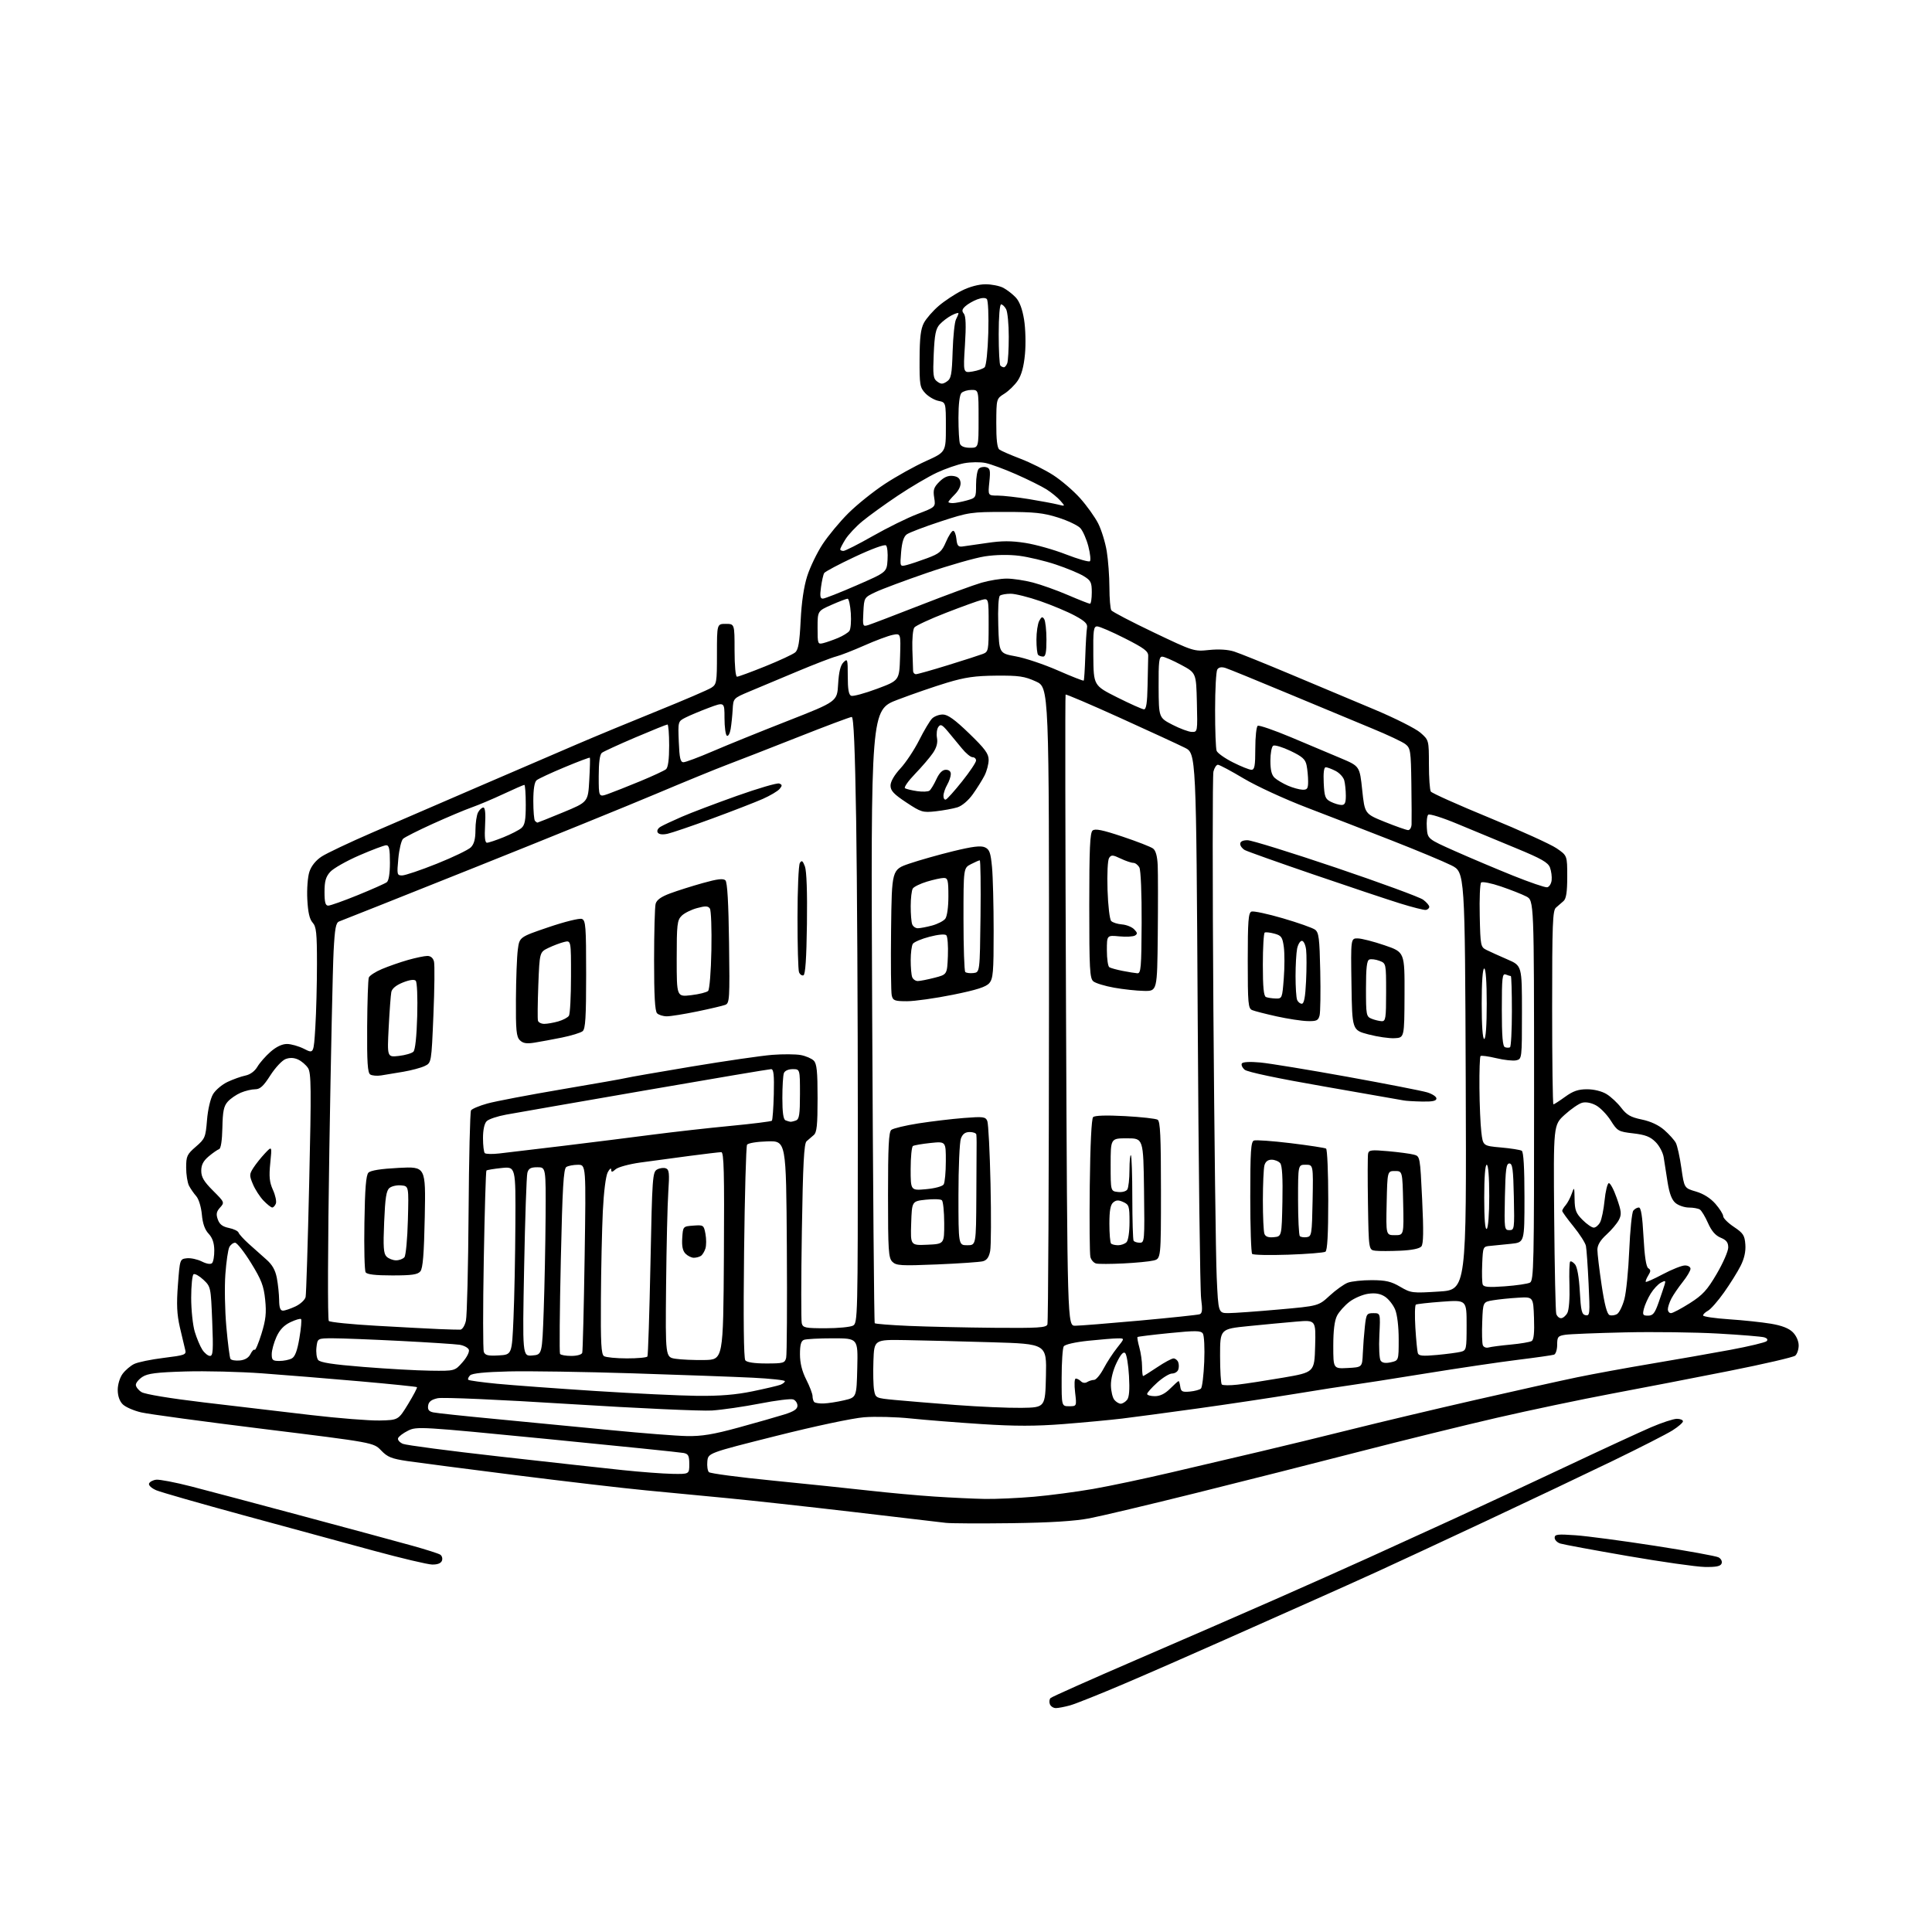 <?xml version="1.0" encoding="UTF-8" standalone="no"?>
<svg 
  version="1.1" 
  xmlns="http://www.w3.org/2000/svg" 
  xmlns:xlink="http://www.w3.org/1999/xlink" 
  xmlns:svg="http://www.w3.org/2000/svg"
  xmlns:rdf="http://www.w3.org/1999/02/22-rdf-syntax-ns#"
  xmlns:cc="http://creativecommons.org/ns#"
  xmlns:dc="http://purl.org/dc/elements/1.1/"
  viewBox="0 0 768 768"
  width="768"
  height="768"
>
<style>svg {background-color: white; }</style>"
<path stroke="none" fill="black" fill-rule="evenodd" d="M419.72,678.99C418.74,679.00 417.67,678.29 417.34,677.43C417.01,676.57 417.13,675.48 417.62,675.00C418.10,674.52 433.57,667.63 452.00,659.67C470.43,651.72 495.18,640.95 507.00,635.74C518.83,630.53 535.48,623.10 544.00,619.24C552.52,615.37 567.83,608.39 578.00,603.73C588.17,599.06 608.20,589.73 622.50,582.99C636.80,576.24 652.02,569.21 656.33,567.36C660.64,565.51 665.25,564.00 666.58,564.00C667.91,564.00 669.00,564.44 669.00,564.99C669.00,565.53 667.13,567.16 664.84,568.60C662.55,570.05 651.86,575.50 641.09,580.72C630.31,585.94 607.55,596.74 590.50,604.74C573.45,612.73 554.10,621.73 547.50,624.74C540.90,627.75 529.65,632.81 522.50,635.98C515.35,639.14 499.32,646.27 486.89,651.82C474.45,657.37 456.40,665.27 446.77,669.37C437.13,673.48 427.51,677.32 425.38,677.91C423.24,678.50 420.70,678.99 419.72,678.99zM677.64,622.89C674.26,622.82 660.48,620.86 647.00,618.53C633.52,616.20 621.49,613.97 620.25,613.58C619.01,613.19 618.00,612.15 618.00,611.28C618.00,609.92 619.15,609.78 626.29,610.29C630.85,610.61 645.11,612.50 657.97,614.50C670.83,616.49 682.15,618.55 683.14,619.07C684.16,619.62 684.68,620.67 684.36,621.52C683.93,622.62 682.23,622.97 677.64,622.89zM171.78,621.93C169.98,621.89 159.50,619.41 148.50,616.42C137.50,613.44 114.33,607.13 97.00,602.40C79.67,597.68 64.00,593.19 62.16,592.42C60.30,591.64 59.01,590.47 59.24,589.76C59.47,589.07 60.74,588.37 62.08,588.21C63.41,588.05 69.67,589.25 76.00,590.88C82.33,592.51 102.57,597.89 121.00,602.84C139.43,607.78 158.81,613.03 164.08,614.50C169.34,615.97 174.25,617.53 174.97,617.98C175.70,618.43 176.01,619.52 175.68,620.40C175.28,621.44 173.92,621.97 171.78,621.93zM402.00,605.49C389.62,605.65 377.93,605.59 376.00,605.36C374.07,605.13 357.43,603.17 339.00,601.01C320.57,598.86 298.19,596.40 289.25,595.55C280.31,594.70 265.69,593.30 256.75,592.44C247.81,591.59 224.53,588.86 205.00,586.40C185.47,583.93 166.12,581.41 162.00,580.81C155.65,579.87 154.04,579.22 151.50,576.57C148.50,573.44 148.50,573.44 105.00,568.07C81.08,565.12 59.08,562.14 56.13,561.45C53.18,560.77 49.87,559.32 48.78,558.23C47.51,556.96 46.80,554.90 46.80,552.49C46.80,550.35 47.63,547.62 48.74,546.12C49.81,544.68 51.87,542.91 53.34,542.20C54.80,541.48 60.08,540.39 65.08,539.78C73.55,538.73 74.13,538.52 73.62,536.58C73.32,535.44 72.37,531.43 71.51,527.67C70.31,522.39 70.13,518.52 70.73,510.67C71.50,500.53 71.51,500.50 74.26,500.18C75.78,500.01 78.45,500.58 80.20,501.45C82.16,502.43 83.72,502.68 84.30,502.10C84.82,501.58 85.21,499.27 85.18,496.96C85.14,494.06 84.44,492.03 82.92,490.41C81.42,488.81 80.56,486.38 80.24,482.78C79.96,479.77 79.01,476.64 78.01,475.50C77.04,474.40 75.74,472.52 75.12,471.32C74.51,470.11 74.00,466.89 74.00,464.14C74.00,459.60 74.34,458.86 77.85,455.83C81.50,452.68 81.73,452.12 82.29,445.25C82.63,441.07 83.64,436.73 84.67,434.98C85.65,433.32 88.27,431.11 90.48,430.07C92.69,429.03 95.88,427.89 97.56,427.55C99.45,427.16 101.25,425.84 102.30,424.08C103.22,422.51 105.58,419.82 107.53,418.11C109.81,416.11 112.14,415.00 114.07,415.00C115.73,415.00 118.79,415.88 120.89,416.94C124.70,418.89 124.70,418.89 125.35,408.29C125.71,402.46 126.00,391.16 126.00,383.17C126.00,370.80 125.74,368.37 124.26,366.74C123.05,365.39 122.42,362.65 122.16,357.49C121.95,353.41 122.32,348.56 122.99,346.54C123.75,344.23 125.52,342.03 127.84,340.50C129.85,339.18 138.93,334.88 148.00,330.95C157.07,327.01 175.97,318.84 190.00,312.80C204.03,306.75 221.62,299.18 229.09,295.97C236.56,292.76 251.19,286.70 261.59,282.50C271.99,278.29 281.51,274.20 282.75,273.40C284.88,272.03 285.00,271.30 285.00,259.98C285.00,248.00 285.00,248.00 288.50,248.00C292.00,248.00 292.00,248.00 292.00,258.50C292.00,264.69 292.40,269.00 292.98,269.00C293.52,269.00 298.58,267.14 304.23,264.86C309.88,262.58 315.23,260.09 316.11,259.33C317.35,258.26 317.85,255.31 318.27,246.72C318.62,239.47 319.54,233.20 320.88,229.00C322.02,225.43 324.77,219.73 326.99,216.34C329.22,212.96 333.81,207.41 337.21,204.03C340.61,200.64 347.13,195.40 351.71,192.39C356.29,189.38 363.63,185.29 368.02,183.31C376.00,179.71 376.00,179.71 376.00,169.83C376.00,159.95 376.00,159.95 373.07,159.36C371.46,159.04 369.10,157.67 367.82,156.31C365.67,154.02 365.50,153.00 365.55,142.67C365.58,134.20 366.00,130.74 367.27,128.35C368.19,126.62 370.84,123.58 373.15,121.60C375.47,119.62 379.62,116.87 382.38,115.50C385.42,113.98 389.11,113.00 391.75,113.00C394.14,113.00 397.31,113.63 398.80,114.40C400.28,115.18 402.53,116.91 403.78,118.25C405.29,119.87 406.41,122.85 407.09,127.10C407.66,130.62 407.82,136.78 407.44,140.78C406.98,145.72 406.06,149.10 404.59,151.28C403.40,153.05 401.00,155.40 399.25,156.50C396.08,158.50 396.08,158.50 396.04,168.13C396.01,174.70 396.40,178.05 397.25,178.69C397.94,179.21 401.74,180.87 405.70,182.38C409.67,183.90 415.52,186.83 418.70,188.89C421.89,190.95 426.68,195.06 429.34,198.02C432.00,200.99 435.24,205.52 436.55,208.09C437.85,210.67 439.38,215.64 439.95,219.14C440.52,222.64 441.00,229.10 441.01,233.50C441.02,237.90 441.36,242.00 441.77,242.60C442.17,243.21 449.72,247.15 458.54,251.36C474.42,258.94 474.64,259.01 480.64,258.38C484.47,257.98 488.14,258.21 490.60,259.00C492.75,259.69 502.82,263.75 513.00,268.03C523.17,272.31 538.20,278.62 546.38,282.05C554.57,285.49 562.78,289.63 564.63,291.25C568.00,294.21 568.00,294.21 568.02,303.85C568.02,309.16 568.36,314.02 568.77,314.65C569.17,315.28 579.62,319.96 592.00,325.05C604.38,330.14 616.41,335.60 618.75,337.20C623.00,340.10 623.00,340.10 623.00,348.48C623.00,354.57 622.60,357.22 621.53,358.18C620.73,358.91 619.38,360.08 618.53,360.79C617.20,361.91 617.00,367.19 617.00,400.54C617.00,421.69 617.23,439.00 617.51,439.00C617.79,439.00 619.88,437.65 622.16,436.00C625.33,433.70 627.37,433.00 630.90,433.00C633.66,433.01 636.75,433.77 638.63,434.92C640.36,435.97 642.98,438.42 644.46,440.36C646.64,443.21 648.21,444.11 652.64,445.03C656.19,445.77 659.35,447.24 661.60,449.22C663.51,450.90 665.56,453.18 666.16,454.29C666.75,455.40 667.75,459.90 668.37,464.30C669.51,472.29 669.51,472.29 674.15,473.65C677.14,474.52 679.90,476.26 681.90,478.53C683.60,480.48 685.00,482.70 685.00,483.47C685.00,484.24 686.91,486.15 689.25,487.71C692.97,490.20 693.54,491.08 693.80,494.71C694.01,497.49 693.38,500.30 691.93,503.18C690.74,505.56 687.77,510.31 685.34,513.74C682.91,517.17 680.04,520.45 678.96,521.02C677.88,521.60 677.00,522.45 677.00,522.91C677.00,523.37 681.61,524.05 687.25,524.43C692.89,524.80 700.39,525.60 703.93,526.19C708.31,526.92 711.10,528.01 712.68,529.59C714.05,530.96 715.00,533.11 715.00,534.83C715.00,536.44 714.38,538.27 713.63,538.89C712.88,539.52 701.06,542.25 687.38,544.97C673.70,547.69 652.60,551.77 640.50,554.04C628.40,556.32 607.92,560.62 595.00,563.60C582.08,566.58 557.55,572.62 540.50,577.02C523.45,581.43 494.20,588.83 475.50,593.48C456.80,598.14 437.68,602.67 433.00,603.57C427.15,604.68 417.48,605.28 402.00,605.49zM391.50,595.85C395.90,595.92 404.68,595.53 411.00,594.98C417.32,594.43 427.90,593.03 434.50,591.88C441.10,590.73 455.05,587.78 465.50,585.33C475.95,582.88 491.93,579.13 501.00,577.00C510.07,574.87 526.50,570.87 537.50,568.12C548.50,565.37 570.55,560.13 586.50,556.49C602.45,552.84 620.67,548.79 627.00,547.48C633.33,546.17 646.60,543.74 656.50,542.08C666.40,540.42 680.54,537.94 687.91,536.57C695.29,535.19 701.75,533.65 702.27,533.13C702.85,532.55 702.50,531.98 701.35,531.62C700.33,531.30 692.05,530.62 682.96,530.11C673.86,529.60 657.21,529.38 645.96,529.64C634.70,529.89 624.04,530.32 622.25,530.59C619.30,531.04 619.00,531.41 619.00,534.58C619.00,536.49 618.44,538.26 617.75,538.50C617.06,538.73 610.65,539.65 603.50,540.53C596.35,541.41 579.70,543.87 566.50,546.01C553.30,548.15 540.25,550.18 537.50,550.54C534.75,550.89 524.62,552.47 515.00,554.05C505.38,555.63 487.82,558.26 476.00,559.90C464.18,561.54 450.68,563.34 446.00,563.91C441.32,564.47 430.85,565.45 422.73,566.09C411.63,566.95 403.57,566.96 390.23,566.10C380.48,565.47 367.77,564.46 362.00,563.86C356.23,563.25 347.90,563.04 343.50,563.38C338.90,563.75 324.02,566.90 308.50,570.81C281.50,577.60 281.50,577.60 281.18,580.92C281.00,582.76 281.28,584.68 281.80,585.20C282.32,585.72 293.72,587.23 307.12,588.55C320.53,589.88 337.80,591.67 345.50,592.54C353.20,593.41 364.90,594.48 371.50,594.91C378.10,595.35 387.10,595.77 391.50,595.85zM267.25,585.88C274.00,586.00 274.00,586.00 274.00,582.02C274.00,578.69 273.63,577.96 271.75,577.58C270.51,577.32 246.16,574.83 217.63,572.03C166.90,567.06 165.68,566.99 162.19,568.72C160.22,569.70 158.44,571.06 158.23,571.74C158.02,572.42 158.89,573.41 160.17,573.95C161.45,574.49 178.70,576.76 198.50,578.98C218.30,581.21 240.35,583.64 247.50,584.39C254.65,585.14 263.54,585.81 267.25,585.88zM273.08,570.86C278.95,570.97 283.56,570.21 293.58,567.47C300.69,565.52 308.86,563.19 311.75,562.28C315.60,561.08 317.00,560.14 317.00,558.79C317.00,557.77 316.25,556.65 315.33,556.30C314.41,555.94 308.45,556.68 302.08,557.93C295.71,559.17 287.12,560.42 283.00,560.70C278.88,560.97 253.45,559.82 226.50,558.13C198.43,556.36 176.01,555.38 174.00,555.81C171.47,556.36 170.41,557.18 170.19,558.75C169.95,560.35 170.49,561.07 172.19,561.44C173.46,561.73 184.62,562.91 197.00,564.08C209.38,565.26 229.85,567.23 242.50,568.47C255.15,569.71 268.91,570.79 273.08,570.86zM150.92,564.67C158.34,564.50 158.34,564.50 162.23,558.14C164.36,554.64 165.95,551.62 165.75,551.42C165.55,551.22 155.29,550.17 142.95,549.08C130.60,548.00 113.20,546.58 104.28,545.93C95.37,545.28 81.58,544.94 73.65,545.18C62.24,545.52 58.69,545.97 56.62,547.33C55.18,548.27 54.00,549.70 54.00,550.50C54.00,551.30 55.01,552.60 56.25,553.38C57.59,554.23 67.60,555.89 81.00,557.48C93.38,558.95 112.50,561.20 123.50,562.49C134.50,563.78 146.84,564.76 150.92,564.67zM406.00,559.64C415.50,559.50 415.50,559.50 415.78,546.86C416.06,534.22 416.06,534.22 394.28,533.57C382.30,533.21 366.88,532.83 360.00,532.71C347.50,532.50 347.50,532.50 347.20,541.00C347.03,545.67 347.15,550.91 347.47,552.63C348.04,555.74 348.11,555.78 355.77,556.51C360.02,556.91 370.93,557.81 380.00,558.51C389.07,559.20 400.77,559.71 406.00,559.64zM425.01,559.00C428.02,559.00 428.02,559.00 427.37,553.50C426.99,550.28 427.11,548.00 427.66,548.00C428.18,548.00 429.10,548.50 429.71,549.11C430.36,549.76 431.38,549.88 432.16,549.39C432.90,548.93 434.14,548.54 434.92,548.53C435.70,548.51 437.40,546.48 438.71,544.00C440.02,541.52 442.44,537.81 444.09,535.75C447.09,532.00 447.09,532.00 444.30,532.02C442.76,532.03 437.49,532.46 432.59,532.97C427.30,533.53 423.34,534.44 422.85,535.21C422.40,535.92 422.02,541.56 422.02,547.75C422.00,559.00 422.00,559.00 425.01,559.00zM327.42,557.90C329.11,557.85 332.75,557.29 335.50,556.65C340.50,555.49 340.50,555.49 340.78,543.74C341.06,532.00 341.06,532.00 331.11,532.00C325.64,532.00 320.45,532.27 319.58,532.61C318.42,533.05 318.00,534.59 318.00,538.36C318.01,541.85 318.81,545.08 320.50,548.42C321.88,551.13 323.00,554.09 323.00,555.00C323.00,555.92 323.30,556.97 323.67,557.33C324.03,557.70 325.72,557.96 327.42,557.90zM445.50,558.00C446.19,558.00 447.32,557.32 448.01,556.49C448.87,555.45 449.11,552.52 448.79,546.96C448.54,542.54 447.86,538.46 447.29,537.89C446.57,537.17 445.52,538.34 443.89,541.68C442.47,544.58 441.56,548.17 441.61,550.71C441.65,553.03 442.26,555.61 442.97,556.46C443.67,557.31 444.81,558.00 445.50,558.00zM277.14,554.87C286.18,554.96 292.45,554.45 299.14,553.07C304.29,552.01 309.29,550.83 310.25,550.46C311.21,550.09 312.00,549.45 312.00,549.04C312.00,548.63 306.26,548.01 299.25,547.66C292.24,547.31 270.75,546.53 251.50,545.92C232.25,545.31 210.11,544.97 202.30,545.16C192.78,545.39 187.69,545.91 186.86,546.73C186.19,547.41 185.87,548.20 186.16,548.49C186.45,548.78 191.60,549.49 197.59,550.07C203.59,550.65 221.10,551.93 236.50,552.93C251.90,553.92 270.19,554.79 277.14,554.87zM459.08,555.00C461.16,555.00 463.12,554.03 465.15,552.00C466.80,550.35 468.31,549.00 468.51,549.00C468.70,549.00 469.00,550.01 469.18,551.25C469.45,553.17 470.01,553.45 473.00,553.17C474.93,552.99 476.90,552.45 477.40,551.97C477.89,551.49 478.48,546.69 478.70,541.30C478.93,535.91 478.68,530.87 478.15,530.10C477.34,528.91 475.31,528.89 464.85,529.93C458.06,530.61 452.35,531.31 452.18,531.49C452.00,531.67 452.33,533.54 452.92,535.66C453.51,537.77 453.99,541.19 453.99,543.25C454.00,545.31 454.18,547.00 454.40,547.00C454.62,547.00 457.14,545.42 460.00,543.50C462.86,541.58 465.78,540.00 466.49,540.00C467.20,540.00 468.05,540.67 468.36,541.50C468.68,542.33 468.68,543.67 468.36,544.50C468.05,545.33 466.94,546.00 465.90,546.00C464.86,546.00 462.20,547.63 460.00,549.62C457.80,551.61 456.00,553.63 456.00,554.12C456.00,554.60 457.38,555.00 459.08,555.00zM491.94,550.42C495.00,550.08 503.12,548.83 510.00,547.65C522.50,545.50 522.50,545.50 522.79,535.10C523.07,524.70 523.07,524.70 515.29,525.36C511.00,525.72 502.44,526.53 496.25,527.15C485.00,528.29 485.00,528.29 485.00,538.98C485.00,544.86 485.31,549.98 485.69,550.36C486.08,550.74 488.89,550.77 491.94,550.42zM171.15,544.87C180.79,545.00 180.79,545.00 183.87,541.50C185.61,539.52 186.69,537.36 186.37,536.53C186.06,535.72 184.39,534.83 182.65,534.56C180.92,534.30 170.28,533.61 159.00,533.03C147.72,532.46 135.74,531.99 132.36,531.99C126.22,532.00 126.22,532.00 125.80,535.57C125.57,537.54 125.86,539.79 126.44,540.58C127.21,541.62 132.13,542.39 144.50,543.38C153.85,544.13 165.84,544.81 171.15,544.87zM535.75,543.80C541.50,543.50 541.50,543.50 541.74,538.00C541.87,534.98 542.24,530.14 542.56,527.25C543.11,522.30 543.31,522.00 545.95,522.00C548.75,522.00 548.75,522.00 548.32,530.75C548.08,535.56 548.31,540.11 548.82,540.86C549.46,541.79 550.73,542.00 552.88,541.53C556.00,540.84 556.00,540.84 556.00,532.39C556.00,527.36 555.43,522.56 554.58,520.55C553.80,518.68 551.99,516.39 550.56,515.45C548.73,514.25 546.77,513.90 543.94,514.28C541.73,514.58 538.37,516.01 536.46,517.46C534.56,518.91 532.32,521.41 531.50,523.00C530.49,524.95 530.00,528.87 530.00,535.00C530.00,544.10 530.00,544.10 535.75,543.80zM304.60,542.00C311.41,542.00 312.00,541.83 312.51,539.75C312.81,538.51 312.93,518.60 312.78,495.50C312.50,453.50 312.50,453.50 305.08,453.71C300.84,453.83 297.36,454.41 296.96,455.06C296.58,455.69 296.04,474.94 295.78,497.85C295.47,524.20 295.65,539.96 296.27,540.75C296.89,541.55 299.90,542.00 304.60,542.00zM95.32,540.81C97.38,540.61 98.84,539.73 99.57,538.26C100.18,537.02 100.93,536.26 101.24,536.57C101.54,536.88 102.76,534.01 103.94,530.20C105.66,524.63 105.95,521.97 105.41,516.66C104.84,511.12 103.93,508.76 99.78,502.03C97.05,497.61 94.20,494.00 93.45,494.00C92.69,494.00 91.66,494.79 91.16,495.75C90.66,496.71 89.95,501.55 89.59,506.50C89.22,511.45 89.39,520.84 89.97,527.37C90.55,533.90 91.29,539.66 91.61,540.18C91.93,540.69 93.60,540.97 95.32,540.81zM111.07,541.00C112.75,541.00 114.96,540.56 115.97,540.01C117.28,539.32 118.16,536.97 119.01,531.95C119.67,528.06 119.97,524.64 119.68,524.35C119.40,524.06 117.49,524.62 115.45,525.59C112.89,526.81 111.18,528.60 109.90,531.42C108.88,533.67 108.03,536.74 108.02,538.25C108.00,540.66 108.38,541.00 111.07,541.00zM280.00,540.63C287.50,540.50 287.50,540.50 287.76,499.25C287.97,465.92 287.77,458.00 286.72,458.00C286.01,458.00 280.26,458.68 273.96,459.51C267.66,460.33 258.90,461.52 254.50,462.13C250.10,462.75 245.71,463.94 244.75,464.78C243.30,466.05 242.99,466.07 242.96,464.90C242.94,464.13 242.32,464.62 241.59,466.00C240.80,467.48 240.01,473.79 239.63,481.50C239.29,488.65 238.94,504.34 238.87,516.36C238.75,534.02 238.99,538.38 240.11,539.09C240.88,539.57 244.96,539.98 249.19,539.98C253.42,539.99 257.10,539.65 257.36,539.23C257.62,538.81 258.16,522.14 258.57,502.19C259.26,467.78 259.40,465.86 261.23,464.88C262.29,464.31 263.85,464.11 264.71,464.44C266.01,464.94 266.16,466.43 265.66,473.77C265.33,478.57 264.94,495.32 264.78,511.00C264.50,539.50 264.50,539.50 268.50,540.13C270.70,540.47 275.88,540.70 280.00,540.63zM83.48,539.00C84.68,539.00 84.82,536.78 84.36,525.25C83.81,511.62 83.78,511.48 80.86,508.72C79.23,507.19 77.48,506.21 76.95,506.53C76.43,506.85 76.00,511.07 76.00,515.90C76.00,520.73 76.64,526.80 77.42,529.39C78.20,531.98 79.56,535.20 80.44,536.55C81.32,537.90 82.69,539.00 83.48,539.00zM198.24,538.80C203.50,538.50 203.50,538.50 204.12,524.00C204.47,516.02 204.81,499.20 204.87,486.61C205.00,463.72 205.00,463.72 199.39,464.30C196.31,464.62 193.60,465.07 193.36,465.31C193.12,465.54 192.65,481.49 192.31,500.73C191.96,519.98 191.97,536.49 192.33,537.42C192.85,538.76 194.04,539.04 198.24,538.80zM211.59,538.82C215.50,538.50 215.50,538.50 216.13,521.00C216.47,511.38 216.81,494.61 216.88,483.75C217.00,464.00 217.00,464.00 213.62,464.00C210.95,464.00 210.10,464.48 209.63,466.25C209.30,467.49 208.72,484.39 208.35,503.82C207.67,539.14 207.67,539.14 211.59,538.82zM227.09,539.00C229.40,539.00 231.22,538.48 231.45,537.75C231.66,537.06 232.09,519.96 232.40,499.75C232.96,463.00 232.96,463.00 229.73,463.02C227.95,463.02 225.88,463.42 225.12,463.90C224.01,464.61 223.58,471.97 222.93,501.08C222.48,521.05 222.34,537.75 222.62,538.19C222.89,538.64 224.91,539.00 227.09,539.00zM571.19,538.62C575.12,538.25 579.38,537.69 580.66,537.37C582.92,536.80 583.00,536.43 583.00,526.75C583.00,516.73 583.00,516.73 573.28,517.44C567.94,517.83 563.23,518.36 562.83,518.60C562.43,518.85 562.34,522.98 562.63,527.78C562.93,532.57 563.36,537.13 563.61,537.89C563.95,538.99 565.53,539.14 571.19,538.62zM591.75,535.64C592.71,535.37 596.68,534.85 600.58,534.49C604.47,534.13 608.20,533.49 608.87,533.08C609.71,532.56 610.00,529.72 609.79,523.91C609.50,515.50 609.50,515.50 603.50,515.86C600.20,516.05 595.70,516.51 593.50,516.88C589.50,517.55 589.50,517.55 589.21,525.44C589.04,529.77 589.15,533.96 589.45,534.73C589.75,535.51 590.77,535.92 591.75,535.64zM182.96,528.56C183.79,528.52 184.77,526.97 185.21,524.99C185.65,523.07 186.12,503.73 186.27,482.00C186.42,460.27 186.85,442.00 187.24,441.39C187.63,440.78 190.55,439.55 193.72,438.67C196.90,437.78 210.30,435.23 223.50,432.99C236.70,430.76 248.18,428.73 249.00,428.49C249.82,428.25 261.48,426.22 274.89,423.98C288.31,421.75 302.76,419.65 307.01,419.32C311.25,418.99 316.34,419.03 318.33,419.40C320.31,419.77 322.63,420.77 323.47,421.61C324.69,422.83 325.00,425.84 325.00,436.53C325.00,447.34 324.70,450.17 323.47,451.21C322.62,451.92 321.34,453.03 320.62,453.67C319.61,454.57 319.18,462.71 318.75,489.43C318.45,508.46 318.43,524.93 318.71,526.02C319.18,527.81 320.10,528.00 328.18,528.00C333.10,528.00 338.00,527.53 339.07,526.96C340.95,525.95 341.00,524.01 341.00,446.71C341.00,403.15 340.70,348.94 340.34,326.25C339.87,297.28 339.35,285.00 338.57,285.00C337.97,285.00 328.25,288.64 316.99,293.10C305.72,297.55 293.12,302.46 289.00,304.01C284.88,305.56 272.27,310.72 261.00,315.48C249.72,320.25 217.10,333.50 188.50,344.93C159.90,356.36 135.76,365.97 134.85,366.28C133.51,366.75 133.10,368.92 132.61,378.18C132.28,384.41 131.52,419.81 130.92,456.87C130.30,495.58 130.21,524.61 130.71,525.11C131.19,525.59 139.67,526.45 149.55,527.01C159.42,527.57 170.65,528.17 174.50,528.33C178.35,528.49 182.16,528.59 182.96,528.56zM395.14,527.82C412.72,527.97 415.87,527.78 416.36,526.49C416.68,525.67 416.96,468.35 416.99,399.12C417.03,273.26 417.03,273.26 411.76,270.88C407.24,268.83 405.03,268.51 396.00,268.58C387.64,268.65 383.66,269.22 376.50,271.37C371.55,272.86 362.70,275.91 356.82,278.15C346.15,282.22 346.15,282.22 346.71,403.86C347.02,470.76 347.47,525.73 347.72,526.00C347.96,526.27 354.09,526.76 361.33,527.07C368.57,527.38 383.79,527.72 395.14,527.82zM427.40,527.00C429.10,527.00 440.62,526.08 453.00,524.96C465.37,523.83 476.11,522.70 476.86,522.44C477.92,522.08 478.06,520.70 477.47,516.24C477.05,513.08 476.44,463.02 476.11,405.00C475.50,299.50 475.50,299.50 471.00,297.24C468.52,296.00 456.93,290.65 445.23,285.35C433.53,280.05 423.79,275.89 423.59,276.11C423.38,276.32 423.46,332.86 423.76,401.75C424.30,527.00 424.30,527.00 427.40,527.00zM620.53,524.00C621.30,524.00 622.43,523.06 623.05,521.92C623.70,520.70 624.04,516.13 623.88,510.95C623.73,506.06 623.85,501.82 624.16,501.51C624.46,501.20 625.34,501.70 626.11,502.62C626.97,503.66 627.69,507.75 628.00,513.39C628.43,521.12 628.77,522.53 630.30,522.82C631.99,523.14 632.07,522.34 631.49,510.33C631.16,503.28 630.68,496.50 630.43,495.27C630.18,494.05 627.95,490.57 625.49,487.54C623.02,484.51 621.00,481.72 621.00,481.34C621.00,480.97 621.62,479.95 622.37,479.08C623.12,478.21 624.21,476.15 624.79,474.50C625.78,471.66 625.85,471.78 625.92,476.67C625.99,481.06 626.47,482.31 629.08,484.92C630.77,486.62 632.78,488.00 633.54,488.00C634.31,488.00 635.44,487.05 636.06,485.89C636.68,484.73 637.48,480.83 637.84,477.22C638.20,473.61 638.95,470.51 639.50,470.33C640.05,470.15 641.48,472.79 642.67,476.20C644.56,481.58 644.67,482.74 643.52,484.95C642.80,486.35 640.58,488.97 638.60,490.77C636.16,492.99 635.00,494.93 634.99,496.77C634.98,498.27 635.74,504.61 636.67,510.85C637.84,518.66 638.82,522.38 639.82,522.76C640.62,523.07 641.98,522.87 642.84,522.33C643.70,521.78 645.00,519.12 645.72,516.42C646.45,513.71 647.32,504.98 647.65,497.00C647.99,489.02 648.71,481.94 649.26,481.25C649.80,480.56 650.80,480.00 651.47,480.00C652.33,480.00 652.88,483.47 653.32,491.67C653.74,499.48 654.37,503.61 655.22,504.14C656.26,504.79 656.25,505.35 655.18,507.07C654.46,508.24 654.03,509.36 654.23,509.56C654.43,509.76 657.50,508.39 661.05,506.50C664.60,504.62 668.51,503.06 669.75,503.04C671.00,503.02 672.00,503.60 672.00,504.36C672.00,505.11 670.61,507.47 668.90,509.61C667.20,511.75 665.17,514.72 664.40,516.20C663.63,517.69 663.00,519.60 663.00,520.45C663.00,521.30 663.56,522.00 664.25,521.99C664.94,521.99 668.28,520.21 671.69,518.06C676.88,514.76 678.61,512.88 682.44,506.34C684.95,502.05 687.00,497.35 687.00,495.89C687.00,493.89 686.27,492.94 683.99,492.00C681.91,491.14 680.35,489.33 678.95,486.16C677.84,483.64 676.38,481.22 675.71,480.80C675.05,480.38 673.09,480.02 671.36,480.02C669.63,480.01 667.26,479.21 666.09,478.25C664.59,477.03 663.63,474.55 662.90,470.00C662.32,466.43 661.62,461.97 661.35,460.10C661.08,458.23 659.63,455.47 658.12,453.97C656.00,451.84 654.04,451.09 649.23,450.53C643.32,449.84 642.95,449.63 640.30,445.44C638.77,443.03 636.13,440.31 634.41,439.38C632.49,438.35 630.38,437.96 628.90,438.37C627.58,438.73 624.48,440.87 622.00,443.12C617.50,447.22 617.50,447.22 617.81,483.86C617.98,504.01 618.35,521.29 618.63,522.25C618.91,523.21 619.76,524.00 620.53,524.00zM655.14,522.99C657.08,522.98 657.82,522.06 659.33,517.74C660.33,514.86 661.41,511.66 661.72,510.64C662.22,509.02 662.02,508.92 660.24,509.87C659.10,510.48 657.27,512.44 656.17,514.24C655.06,516.03 653.85,518.74 653.47,520.25C652.87,522.67 653.07,523.00 655.14,522.99zM488.40,521.98C490.66,521.97 499.61,521.33 508.31,520.55C524.11,519.15 524.11,519.15 528.56,515.05C531.01,512.79 534.25,510.48 535.75,509.90C537.26,509.33 541.57,508.87 545.33,508.88C550.86,508.90 553.01,509.40 556.60,511.51C560.89,514.02 561.39,514.08 572.00,513.41C582.96,512.72 582.96,512.72 582.65,429.71C582.33,346.70 582.33,346.70 576.92,343.98C573.94,342.49 563.40,338.09 553.50,334.21C543.60,330.33 528.33,324.41 519.56,321.06C510.71,317.68 499.54,312.53 494.43,309.49C489.38,306.47 484.74,304.00 484.14,304.00C483.53,304.00 482.73,305.22 482.36,306.71C481.98,308.21 481.98,350.84 482.34,401.46C482.71,452.08 483.30,499.91 483.66,507.75C484.31,522.00 484.31,522.00 488.40,521.98zM112.47,521.00C113.27,521.00 115.54,520.23 117.50,519.30C119.46,518.36 121.26,516.68 121.49,515.55C121.73,514.42 122.37,493.99 122.91,470.14C123.78,432.56 123.71,426.49 122.44,424.55C121.63,423.32 119.86,421.80 118.49,421.18C116.83,420.42 115.18,420.36 113.51,421.00C112.13,421.52 109.42,424.43 107.47,427.47C104.73,431.76 103.38,433.00 101.44,433.00C100.06,433.00 97.49,433.61 95.72,434.36C93.95,435.11 91.61,436.72 90.53,437.93C88.95,439.70 88.53,441.75 88.40,448.28C88.29,453.41 87.81,456.56 87.08,456.81C86.45,457.02 84.59,458.31 82.96,459.68C80.81,461.50 80.00,463.06 80.00,465.40C80.00,467.91 81.04,469.67 84.67,473.30C89.26,477.89 89.31,478.00 87.49,480.01C86.03,481.63 85.83,482.63 86.58,484.74C87.27,486.70 88.46,487.61 90.98,488.13C92.89,488.52 94.62,489.35 94.82,489.97C95.03,490.60 96.84,492.59 98.85,494.41C100.86,496.23 104.00,499.03 105.84,500.64C108.22,502.71 109.44,504.85 110.05,508.03C110.52,510.49 110.93,514.41 110.96,516.75C110.99,519.80 111.41,521.00 112.47,521.00zM598.21,511.33C602.77,511.00 607.25,510.34 608.17,509.87C609.71,509.08 609.84,503.04 609.82,433.48C609.80,357.95 609.80,357.95 606.71,356.35C605.01,355.47 600.47,353.68 596.61,352.37C592.76,351.06 589.24,350.36 588.77,350.83C588.31,351.29 588.06,357.24 588.22,364.05C588.49,376.13 588.56,376.46 591.00,377.67C592.38,378.35 596.09,380.03 599.25,381.40C605.00,383.89 605.00,383.89 605.00,402.43C605.00,420.83 604.98,420.97 602.75,421.49C601.51,421.78 597.93,421.40 594.78,420.64C591.63,419.89 588.82,419.51 588.53,419.80C588.24,420.10 588.04,425.77 588.10,432.42C588.15,439.06 588.49,446.98 588.85,450.00C589.50,455.50 589.50,455.50 596.67,456.14C600.61,456.49 604.32,457.08 604.92,457.45C605.63,457.89 606.00,464.25 606.00,475.99C606.00,493.86 606.00,493.86 600.75,494.42C597.86,494.74 594.15,495.11 592.50,495.25C589.51,495.50 589.50,495.53 589.20,502.40C589.04,506.20 589.13,509.90 589.41,510.62C589.80,511.64 591.82,511.80 598.21,511.33zM155.94,507.00C149.16,507.00 145.88,506.61 145.34,505.75C144.91,505.06 144.69,496.18 144.86,486.00C145.07,472.41 145.50,467.14 146.46,466.15C147.33,465.26 151.43,464.61 158.51,464.25C169.24,463.70 169.24,463.70 168.85,483.73C168.55,498.58 168.10,504.17 167.10,505.38C166.03,506.67 163.78,507.00 155.94,507.00zM372.47,502.63C358.10,503.22 356.26,503.11 354.72,501.57C353.19,500.04 353.00,497.16 353.00,475.05C353.00,455.78 353.29,450.00 354.31,449.15C355.04,448.55 359.87,447.39 365.06,446.57C370.25,445.76 378.37,444.79 383.10,444.42C390.91,443.81 391.76,443.92 392.47,445.63C392.89,446.66 393.47,457.91 393.75,470.64C394.03,483.37 393.97,495.35 393.61,497.28C393.14,499.75 392.29,500.95 390.73,501.37C389.50,501.70 381.29,502.26 372.47,502.63zM446.50,502.24C441.55,502.48 436.71,502.50 435.75,502.27C434.79,502.04 433.75,500.87 433.45,499.66C433.15,498.46 433.04,485.69 433.20,471.29C433.39,455.13 433.89,444.70 434.53,444.07C435.18,443.42 439.75,443.27 447.21,443.67C453.62,444.02 459.46,444.66 460.18,445.11C461.22,445.75 461.50,451.71 461.50,473.15C461.50,500.37 461.50,500.37 458.50,501.08C456.85,501.48 451.45,502.00 446.50,502.24zM157.45,501.00C158.72,501.00 160.21,500.44 160.77,499.75C161.33,499.06 161.95,492.43 162.14,485.00C162.50,471.50 162.50,471.50 159.50,471.21C157.85,471.04 155.76,471.49 154.86,472.21C153.56,473.23 153.12,476.03 152.71,485.77C152.28,495.77 152.46,498.32 153.66,499.52C154.48,500.33 156.18,501.00 157.45,501.00zM275.82,499.98C274.90,499.99 273.41,499.27 272.52,498.38C271.38,497.24 270.99,495.38 271.20,492.13C271.50,487.50 271.50,487.50 275.63,487.20C279.65,486.90 279.78,486.99 280.43,490.49C280.80,492.47 280.80,495.08 280.42,496.29C280.04,497.51 279.23,498.83 278.62,499.23C278.00,499.64 276.74,499.98 275.82,499.98zM512.12,498.76C504.63,499.02 498.16,498.88 497.75,498.45C497.34,498.02 497.00,487.83 497.00,475.80C497.00,457.65 497.25,453.84 498.45,453.38C499.24,453.08 505.82,453.55 513.08,454.43C520.33,455.32 526.65,456.28 527.13,456.58C527.61,456.88 528.00,466.06 528.00,477.00C528.00,490.73 527.65,497.10 526.87,497.58C526.24,497.97 519.61,498.50 512.12,498.76zM556.69,497.17C552.74,497.35 548.28,497.36 546.79,497.19C544.08,496.88 544.08,496.88 543.79,478.58C543.63,468.52 543.65,459.54 543.83,458.61C544.12,457.14 545.11,457.02 551.83,457.62C556.05,458.00 560.62,458.61 562.00,458.98C564.50,459.64 564.50,459.64 565.33,476.87C565.93,489.38 565.85,494.48 565.02,495.47C564.31,496.34 561.21,496.97 556.69,497.17zM368.64,494.80C375.36,494.50 375.36,494.50 375.34,486.21C375.32,481.65 374.91,477.55 374.41,477.11C373.91,476.66 371.02,476.57 368.00,476.90C362.50,477.50 362.50,477.50 362.21,486.30C361.92,495.09 361.92,495.09 368.64,494.80zM384.50,495.00C388.00,495.00 388.00,495.00 388.11,475.50C388.17,464.77 388.22,455.10 388.22,454.00C388.22,452.90 388.17,451.55 388.11,451.00C388.05,450.45 386.86,450.00 385.48,450.00C383.69,450.00 382.67,450.75 381.98,452.57C381.44,453.98 381.00,464.10 381.00,475.07C381.00,495.00 381.00,495.00 384.50,495.00zM444.47,495.00C445.64,495.00 447.14,494.46 447.80,493.80C448.50,493.10 449.00,489.75 449.00,485.78C449.00,479.49 448.81,478.87 446.53,477.83C444.64,476.97 443.70,477.00 442.53,477.98C441.42,478.90 441.00,481.20 441.00,486.46C441.00,490.42 441.30,493.97 441.67,494.33C442.03,494.70 443.29,495.00 444.47,495.00zM453.08,494.00C454.97,494.00 455.03,493.29 454.77,473.25C454.50,452.50 454.50,452.50 448.00,452.50C441.50,452.50 441.50,452.50 441.50,463.00C441.50,473.50 441.50,473.50 444.39,473.83C446.03,474.02 447.65,473.59 448.13,472.83C448.59,472.10 448.98,468.61 448.98,465.08C448.99,461.55 449.25,458.92 449.55,459.22C449.86,459.52 450.11,467.11 450.11,476.08C450.12,485.05 450.35,492.75 450.62,493.20C450.89,493.64 452.00,494.00 453.08,494.00zM506.38,491.80C509.50,491.50 509.50,491.50 509.78,477.64C509.97,468.27 509.68,463.33 508.91,462.39C508.27,461.62 506.74,461.00 505.49,461.00C503.99,461.00 503.03,461.76 502.63,463.25C502.30,464.49 502.02,470.75 502.01,477.17C502.01,483.59 502.28,489.57 502.63,490.47C503.06,491.61 504.21,492.01 506.38,491.80zM519.46,491.79C521.39,491.52 521.52,490.73 521.78,477.25C522.05,463.00 522.05,463.00 519.03,463.00C516.00,463.00 516.00,463.00 516.00,476.83C516.00,484.44 516.32,490.99 516.71,491.38C517.10,491.77 518.34,491.95 519.46,491.79zM554.50,491.00C558.06,491.00 558.06,491.00 557.78,478.25C557.50,465.50 557.50,465.50 554.50,465.50C551.50,465.50 551.50,465.50 551.22,478.25C550.94,491.00 550.94,491.00 554.50,491.00zM591.00,488.50C591.58,488.14 592.00,482.66 592.00,475.44C592.00,467.81 591.61,463.00 591.00,463.00C590.38,463.00 590.00,468.02 590.00,476.06C590.00,484.51 590.35,488.90 591.00,488.50zM600.00,489.00C601.99,489.00 602.05,488.55 601.78,475.75C601.55,464.76 601.24,462.50 600.00,462.50C598.76,462.50 598.45,464.76 598.22,475.75C597.95,488.55 598.01,489.00 600.00,489.00zM108.22,480.00C107.75,480.00 106.19,478.76 104.74,477.25C103.29,475.74 101.40,472.81 100.54,470.74C99.08,467.27 99.10,466.78 100.72,464.24C101.69,462.73 103.75,460.15 105.30,458.50C108.13,455.50 108.13,455.50 107.44,462.31C106.89,467.74 107.11,469.92 108.50,473.01C109.47,475.15 109.99,477.59 109.66,478.45C109.33,479.30 108.68,480.00 108.22,480.00zM368.14,472.72C371.62,472.41 374.65,471.59 375.12,470.83C375.59,470.10 375.98,465.95 375.98,461.61C376.00,453.72 376.00,453.72 369.91,454.35C366.57,454.70 363.42,455.24 362.91,455.55C362.41,455.86 362.00,459.98 362.00,464.70C362.00,473.28 362.00,473.28 368.14,472.72zM198.46,458.52C201.23,458.21 212.72,456.84 224.00,455.48C235.28,454.11 251.25,452.11 259.50,451.03C267.75,449.96 281.66,448.39 290.40,447.56C299.15,446.72 306.54,445.80 306.83,445.51C307.11,445.22 307.46,440.49 307.60,434.99C307.79,427.29 307.54,425.00 306.53,425.00C305.81,425.00 283.24,428.81 256.36,433.47C229.49,438.12 204.67,442.45 201.21,443.08C197.75,443.71 194.26,444.88 193.46,445.69C192.55,446.59 192.00,449.13 192.00,452.40C192.00,455.30 192.32,457.99 192.71,458.38C193.10,458.77 195.69,458.84 198.46,458.52zM314.17,445.92C314.54,445.96 315.55,445.73 316.42,445.39C317.71,444.90 318.00,442.99 318.00,434.89C318.00,425.00 318.00,425.00 315.11,425.00C313.39,425.00 311.97,425.64 311.61,426.58C311.27,427.45 311.00,431.91 311.00,436.50C311.00,442.23 311.39,444.99 312.25,445.34C312.94,445.62 313.80,445.88 314.17,445.92zM565.25,437.88C562.09,437.82 558.83,437.62 558.00,437.44C557.17,437.27 543.00,434.78 526.50,431.92C507.93,428.70 495.84,426.15 494.77,425.23C493.82,424.41 493.32,423.28 493.66,422.74C494.04,422.13 496.92,421.98 501.02,422.36C504.72,422.71 520.30,425.27 535.63,428.04C550.96,430.82 565.19,433.60 567.25,434.21C569.31,434.82 571.00,435.92 571.00,436.66C571.00,437.64 569.45,437.97 565.25,437.88zM151.50,427.50C149.85,427.76 147.90,427.59 147.17,427.12C146.13,426.47 145.86,422.25 145.95,408.14C146.02,398.15 146.31,389.36 146.61,388.59C146.90,387.82 149.25,386.29 151.82,385.21C154.39,384.12 159.04,382.50 162.15,381.61C165.26,380.73 168.74,380.00 169.88,380.00C171.21,380.00 172.17,380.82 172.52,382.25C172.83,383.49 172.73,393.05 172.29,403.49C171.50,422.48 171.50,422.48 168.82,423.76C167.35,424.47 163.52,425.49 160.32,426.04C157.12,426.58 153.15,427.24 151.50,427.50zM158.54,419.75C161.09,419.46 163.70,418.70 164.34,418.06C165.06,417.34 165.63,411.99 165.85,403.85C166.05,396.39 165.80,390.40 165.25,389.85C164.65,389.25 162.78,389.50 160.14,390.56C157.44,391.64 155.83,392.97 155.55,394.36C155.32,395.54 154.85,401.85 154.51,408.39C153.90,420.27 153.90,420.27 158.54,419.75zM600.25,416.31C600.66,416.07 601.00,409.61 601.00,401.94C601.00,394.27 600.81,388.00 600.58,388.00C600.35,388.00 599.45,387.73 598.58,387.39C597.18,386.86 597.00,388.48 597.00,401.31C597.00,412.02 597.33,415.95 598.25,416.28C598.94,416.53 599.84,416.54 600.25,416.31zM212.39,414.48C209.27,414.97 207.88,414.73 206.64,413.49C205.26,412.12 205.01,409.52 205.09,397.18C205.14,389.11 205.47,380.25 205.84,377.50C206.50,372.50 206.50,372.50 218.06,368.57C224.45,366.40 230.38,364.93 231.31,365.29C232.82,365.87 233.00,368.18 233.00,387.35C233.00,404.40 232.72,408.99 231.61,409.91C230.85,410.54 227.13,411.68 223.36,412.45C219.59,413.21 214.65,414.12 212.39,414.48zM554.38,412.70C552.24,412.82 547.58,412.14 544.00,411.20C537.50,409.50 537.50,409.50 537.23,391.25C536.95,373.00 536.95,373.00 539.73,373.03C541.25,373.05 546.07,374.28 550.44,375.78C558.38,378.50 558.38,378.50 558.32,395.50C558.25,412.50 558.25,412.50 554.38,412.70zM590.00,413.00C590.62,413.00 591.00,407.67 591.00,399.00C591.00,390.33 590.62,385.00 590.00,385.00C589.38,385.00 589.00,390.33 589.00,399.00C589.00,407.67 589.38,413.00 590.00,413.00zM216.36,407.00C217.55,407.00 220.05,406.56 221.94,406.02C223.82,405.48 225.72,404.47 226.16,403.77C226.61,403.07 226.98,396.04 226.98,388.14C227.00,373.78 227.00,373.78 224.25,374.45C222.74,374.82 219.93,375.88 218.00,376.81C214.50,378.50 214.50,378.50 213.99,391.50C213.72,398.65 213.65,405.06 213.85,405.75C214.05,406.44 215.18,407.00 216.36,407.00zM519.73,405.90C517.40,405.84 511.90,405.00 507.50,404.03C503.10,403.06 498.71,401.93 497.75,401.53C496.17,400.86 496.00,398.94 496.00,381.86C496.00,366.15 496.25,362.84 497.47,362.37C498.27,362.06 503.89,363.26 509.94,365.03C516.00,366.80 521.75,368.83 522.73,369.54C524.26,370.66 524.54,372.87 524.82,386.05C525.00,394.42 524.88,402.34 524.56,403.64C524.04,405.68 523.39,405.99 519.73,405.90zM549.25,405.94C550.82,405.99 551.00,404.81 551.00,394.48C551.00,382.95 551.00,382.95 548.33,381.93C546.86,381.38 545.06,381.15 544.33,381.43C543.33,381.81 543.00,384.73 543.00,393.00C543.00,403.54 543.11,404.11 545.25,404.97C546.49,405.47 548.29,405.90 549.25,405.94zM265.09,404.00C263.61,404.00 261.86,403.46 261.20,402.80C260.35,401.95 260.00,395.83 260.01,381.55C260.02,370.52 260.29,360.50 260.62,359.28C261.03,357.74 262.80,356.47 266.36,355.15C269.19,354.09 275.04,352.24 279.37,351.03C285.22,349.39 287.52,349.12 288.37,349.96C289.13,350.73 289.60,358.88 289.81,374.92C290.11,397.16 290.01,398.78 288.31,399.44C287.32,399.82 282.29,401.01 277.14,402.07C271.99,403.13 266.57,404.00 265.09,404.00zM517.48,399.00C518.39,399.00 518.88,396.40 519.18,390.05C519.42,385.13 519.42,379.51 519.20,377.55C518.96,375.57 518.22,374.00 517.52,374.00C516.82,374.00 515.97,375.41 515.62,377.12C515.28,378.84 515.00,383.76 515.00,388.04C515.00,392.33 515.27,396.55 515.61,397.42C515.94,398.29 516.79,399.00 517.48,399.00zM360.56,398.00C355.66,398.00 354.98,397.75 354.49,395.75C354.18,394.51 354.06,382.74 354.22,369.59C354.50,345.68 354.50,345.68 361.50,343.29C365.35,341.98 373.18,339.76 378.91,338.36C386.63,336.48 389.88,336.08 391.51,336.82C393.34,337.65 393.80,338.94 394.34,344.66C394.70,348.42 394.99,359.89 394.99,370.14C395.00,386.45 394.78,389.03 393.25,390.82C391.95,392.33 388.20,393.53 378.79,395.43C371.80,396.84 363.60,398.00 360.56,398.00zM507.10,396.92C509.65,397.00 509.72,396.82 510.32,388.94C510.67,384.51 510.67,378.88 510.34,376.44C509.80,372.51 509.36,371.89 506.61,371.14C504.90,370.67 503.16,370.48 502.75,370.71C502.34,370.93 502.00,376.68 502.00,383.48C502.00,392.43 502.34,395.97 503.25,396.34C503.94,396.62 505.67,396.88 507.10,396.92zM274.74,395.60C277.89,395.23 280.93,394.47 281.49,393.91C282.05,393.35 282.63,386.21 282.79,377.70C282.95,369.34 282.68,361.90 282.19,361.17C281.47,360.11 280.44,360.07 277.09,360.98C274.78,361.60 272.02,362.98 270.95,364.05C269.19,365.81 269.00,367.47 269.00,381.14C269.00,396.28 269.00,396.28 274.74,395.60zM454.75,393.90C451.86,393.85 446.52,393.28 442.87,392.62C439.22,391.97 435.51,390.84 434.62,390.10C433.20,388.92 433.00,385.27 433.00,360.00C433.00,337.27 433.28,331.01 434.33,330.14C435.33,329.31 438.29,329.91 446.20,332.56C452.00,334.50 457.47,336.63 458.35,337.30C459.43,338.10 460.04,340.33 460.21,344.00C460.34,347.02 460.35,359.51 460.23,371.75C460.00,394.00 460.00,394.00 454.75,393.90zM364.86,389.98C365.76,389.97 368.75,389.38 371.50,388.67C376.50,387.38 376.50,387.38 376.80,380.03C376.96,376.00 376.68,372.28 376.18,371.78C375.63,371.23 372.97,371.47 369.48,372.38C366.29,373.21 363.31,374.48 362.86,375.20C362.40,375.91 362.02,378.83 362.02,381.67C362.01,384.51 362.27,387.55 362.61,388.42C362.94,389.29 363.95,389.99 364.86,389.98zM319.37,387.71C318.75,387.92 317.97,387.35 317.62,386.46C317.28,385.57 317.01,375.76 317.02,364.67C317.02,353.58 317.45,343.84 317.96,343.03C318.70,341.86 319.10,342.14 319.96,344.40C320.64,346.18 320.94,354.71 320.77,367.29C320.58,381.05 320.15,387.45 319.37,387.71zM386.96,386.80C389.50,386.50 389.50,386.50 389.77,364.25C389.92,352.01 389.78,342.00 389.47,342.00C389.16,342.00 387.57,342.69 385.95,343.53C383.00,345.05 383.00,345.05 383.00,365.36C383.00,376.53 383.32,385.99 383.71,386.38C384.10,386.77 385.57,386.96 386.96,386.80zM452.11,386.89C453.54,386.99 453.73,384.72 453.82,366.85C453.87,355.28 453.49,345.91 452.92,344.85C452.37,343.83 451.29,343.00 450.50,343.00C449.71,343.00 447.45,342.23 445.47,341.29C442.35,339.80 441.75,339.76 440.89,341.04C440.32,341.88 440.05,347.30 440.26,353.76C440.47,360.08 441.11,365.51 441.72,366.12C442.33,366.73 444.24,367.33 445.98,367.47C447.72,367.60 449.90,368.47 450.82,369.39C452.16,370.74 452.24,371.24 451.19,371.88C450.47,372.33 447.65,372.48 444.94,372.22C440.00,371.75 440.00,371.75 440.00,377.81C440.00,381.15 440.44,384.16 440.98,384.49C441.53,384.83 443.89,385.48 446.23,385.94C448.58,386.40 451.23,386.83 452.11,386.89zM364.86,368.99C365.76,368.99 368.30,368.51 370.50,367.92C372.70,367.32 375.06,366.12 375.75,365.23C376.49,364.28 377.00,360.63 377.00,356.31C377.00,349.88 376.78,349.00 375.16,349.00C374.15,349.00 371.15,349.65 368.50,350.45C365.85,351.25 363.31,352.49 362.85,353.20C362.40,353.92 362.02,357.05 362.02,360.17C362.01,363.29 362.27,366.55 362.61,367.42C362.94,368.29 363.95,369.00 364.86,368.99zM566.80,361.71C566.09,361.82 561.45,360.65 556.50,359.11C551.55,357.57 536.08,352.40 522.12,347.62C508.15,342.84 495.89,338.48 494.87,337.93C493.84,337.38 493.00,336.27 493.00,335.46C493.00,334.52 494.02,334.00 495.90,334.00C497.49,334.00 513.30,338.91 531.02,344.90C548.75,350.90 564.37,356.63 565.73,357.65C567.10,358.67 568.19,359.95 568.16,360.50C568.13,361.05 567.52,361.59 566.80,361.71zM130.48,360.00C131.30,360.00 136.58,358.12 142.23,355.82C147.88,353.52 153.06,351.22 153.75,350.70C154.54,350.10 155.00,347.21 155.00,342.88C155.00,337.53 154.68,336.00 153.54,336.00C152.74,336.00 147.91,337.82 142.79,340.04C137.68,342.26 132.49,345.21 131.25,346.60C129.50,348.55 129.00,350.32 129.00,354.56C129.00,358.70 129.35,360.00 130.48,360.00zM615.00,352.71C615.83,352.58 616.63,351.34 616.80,349.93C616.96,348.53 616.66,346.25 616.14,344.86C615.37,342.84 612.73,341.33 602.84,337.25C596.05,334.45 585.57,330.10 579.54,327.59C573.45,325.04 568.21,323.39 567.73,323.87C567.26,324.34 567.01,326.70 567.19,329.11C567.50,333.49 567.50,333.49 578.50,338.38C584.55,341.07 594.90,345.44 601.50,348.10C608.10,350.75 614.17,352.83 615.00,352.71zM159.85,348.00C161.03,348.00 167.25,345.90 173.67,343.33C180.09,340.76 186.17,337.83 187.17,336.83C188.46,335.54 189.00,333.51 189.00,329.93C189.00,327.15 189.47,324.00 190.04,322.93C190.60,321.87 191.56,321.00 192.15,321.00C192.85,321.00 193.09,323.42 192.83,328.00C192.56,332.84 192.79,335.00 193.58,335.00C194.22,335.00 197.16,334.02 200.12,332.83C203.08,331.63 206.29,329.99 207.25,329.17C208.64,327.99 209.00,326.08 209.00,319.85C209.00,315.53 208.75,312.00 208.43,312.00C208.12,312.00 204.41,313.62 200.18,315.60C195.96,317.58 190.25,319.99 187.50,320.96C184.75,321.93 177.78,324.87 172.00,327.49C166.22,330.11 160.93,332.78 160.23,333.43C159.53,334.08 158.68,337.62 158.34,341.31C157.74,347.67 157.82,348.00 159.85,348.00zM265.35,331.44C263.31,331.87 261.93,331.69 261.45,330.93C261.03,330.23 261.51,329.27 262.61,328.63C263.65,328.01 267.43,326.24 271.00,324.69C274.57,323.13 284.43,319.39 292.90,316.38C301.37,313.37 308.95,311.15 309.76,311.46C310.98,311.93 311.01,312.29 309.90,313.62C309.18,314.49 306.15,316.28 303.18,317.60C300.21,318.91 291.20,322.41 283.14,325.37C275.09,328.33 267.08,331.06 265.35,331.44zM559.75,329.98C560.44,329.99 561.05,328.99 561.12,327.75C561.18,326.51 561.15,319.20 561.04,311.50C560.86,298.47 560.69,297.38 558.68,295.82C557.50,294.89 551.57,292.10 545.51,289.61C539.46,287.12 524.38,280.85 512.00,275.67C499.62,270.50 488.43,265.93 487.13,265.52C485.54,265.03 484.46,265.24 483.89,266.14C483.42,266.89 483.02,274.10 483.02,282.17C483.01,290.24 483.28,297.57 483.63,298.47C483.97,299.36 486.88,301.43 490.10,303.05C493.31,304.67 496.63,306.00 497.47,306.00C498.72,306.00 499.00,304.47 499.00,297.56C499.00,292.92 499.43,288.85 499.97,288.52C500.50,288.19 506.46,290.25 513.22,293.08C519.97,295.92 528.88,299.67 533.00,301.41C540.50,304.58 540.50,304.58 541.50,314.04C542.50,323.50 542.50,323.50 550.50,326.73C554.90,328.50 559.06,329.96 559.75,329.98zM213.65,327.00C213.82,327.00 218.42,325.16 223.86,322.91C233.76,318.82 233.76,318.82 234.24,310.16C234.51,305.40 234.61,301.36 234.48,301.20C234.34,301.03 229.82,302.73 224.44,304.98C219.05,307.22 214.05,309.55 213.32,310.15C212.45,310.87 212.00,313.70 212.00,318.46C212.00,322.42 212.30,325.97 212.67,326.33C213.03,326.70 213.47,327.00 213.65,327.00zM372.00,322.50C366.78,323.07 366.18,322.89 360.25,318.97C355.29,315.69 354.00,314.32 354.00,312.28C354.00,310.69 355.49,308.10 357.95,305.44C360.12,303.09 363.47,298.03 365.40,294.20C367.33,290.37 369.63,286.51 370.52,285.62C371.41,284.73 373.35,284.01 374.82,284.03C376.78,284.05 379.59,286.08 385.25,291.55C391.56,297.65 393.00,299.60 393.00,302.07C393.00,303.74 392.26,306.54 391.36,308.30C390.46,310.06 388.37,313.40 386.71,315.72C384.93,318.22 382.44,320.34 380.60,320.92C378.90,321.45 375.02,322.16 372.00,322.50zM533.25,319.99C534.61,320.00 535.00,319.17 534.99,316.25C534.98,314.19 534.70,311.47 534.36,310.21C534.02,308.95 532.48,307.26 530.92,306.46C529.37,305.66 527.61,305.00 527.00,305.00C526.29,305.00 526.01,307.19 526.20,311.22C526.46,316.71 526.80,317.60 529.00,318.71C530.38,319.40 532.29,319.98 533.25,319.99zM375.98,317.83C376.52,317.65 379.45,314.38 382.48,310.57C385.52,306.76 388.00,303.05 388.00,302.32C388.00,301.59 387.37,301.00 386.60,301.00C385.83,301.00 383.92,299.42 382.35,297.48C380.78,295.55 378.27,292.51 376.77,290.73C374.46,288.01 373.87,287.74 372.99,289.00C372.41,289.82 372.18,291.78 372.47,293.35C372.82,295.29 372.30,297.21 370.84,299.35C369.66,301.08 366.47,304.81 363.75,307.63C361.03,310.45 359.23,313.02 359.75,313.34C360.27,313.66 362.45,314.18 364.60,314.50C366.74,314.81 368.95,314.72 369.50,314.28C370.05,313.85 371.28,311.81 372.23,309.75C373.40,307.23 374.63,306.00 375.98,306.00C377.25,306.00 377.99,306.65 377.96,307.75C377.95,308.71 377.29,310.62 376.50,312.00C375.71,313.38 375.05,315.32 375.04,316.33C375.02,317.34 375.44,318.02 375.98,317.83zM241.75,315.59C243.81,314.86 249.55,312.58 254.50,310.54C259.45,308.49 264.06,306.35 264.75,305.78C265.57,305.11 266.00,301.86 266.00,296.38C266.00,291.77 265.70,288.00 265.33,288.00C264.95,288.00 259.22,290.31 252.58,293.14C245.93,295.97 239.94,298.73 239.25,299.26C238.43,299.91 238.00,303.10 238.00,308.58C238.00,316.91 238.00,316.91 241.75,315.59zM517.75,313.92C519.66,313.99 520.00,313.48 520.00,310.62C520.00,308.77 519.73,305.91 519.40,304.26C518.91,301.82 517.74,300.77 513.02,298.51C509.83,296.99 506.73,296.05 506.11,296.43C505.50,296.81 505.00,299.50 505.00,302.40C505.00,306.18 505.50,308.14 506.75,309.25C507.71,310.11 510.07,311.50 512.00,312.33C513.92,313.16 516.51,313.87 517.75,313.92zM271.69,303.00C272.53,303.00 277.78,301.03 283.36,298.63C288.94,296.22 302.34,290.79 313.14,286.56C332.78,278.86 332.78,278.86 333.17,271.94C333.45,267.12 334.09,264.48 335.28,263.29C336.91,261.67 337.00,261.97 337.00,268.82C337.00,274.03 337.38,276.21 338.37,276.59C339.12,276.88 343.74,275.63 348.62,273.81C357.50,270.50 357.50,270.50 357.79,261.12C358.08,251.73 358.08,251.73 354.85,252.38C353.07,252.74 347.99,254.63 343.56,256.60C339.13,258.56 334.10,260.52 332.40,260.95C330.69,261.37 323.72,264.06 316.90,266.92C310.08,269.77 301.57,273.34 298.00,274.84C291.50,277.57 291.50,277.57 291.25,282.03C291.11,284.49 290.75,287.98 290.45,289.78C290.15,291.58 289.47,292.79 288.95,292.47C288.43,292.15 288.00,288.99 288.00,285.45C288.00,279.02 288.00,279.02 281.64,281.41C278.14,282.73 273.97,284.48 272.39,285.30C269.52,286.78 269.50,286.84 269.83,294.89C270.09,301.37 270.46,303.00 271.69,303.00zM473.78,290.95C476.05,291.00 476.06,290.91 475.78,279.25C475.50,267.50 475.50,267.50 469.50,264.28C466.20,262.51 462.82,261.04 462.00,261.03C460.74,261.01 460.51,262.97 460.57,273.14C460.64,285.29 460.64,285.29 466.07,288.10C469.06,289.64 472.53,290.93 473.78,290.95zM454.75,281.97C455.65,281.99 456.05,279.36 456.18,272.50C456.28,267.27 456.39,261.99 456.43,260.75C456.49,258.89 454.87,257.67 447.14,253.75C441.99,251.14 437.04,249.00 436.14,249.00C434.71,249.00 434.51,250.48 434.61,260.75C434.72,272.50 434.72,272.50 444.11,277.22C449.28,279.81 454.06,281.95 454.75,281.97zM430.79,270.55C430.97,270.37 431.25,266.01 431.42,260.86C431.59,255.71 431.90,250.61 432.11,249.53C432.41,248.01 431.30,246.90 427.29,244.74C424.43,243.19 418.24,240.59 413.54,238.96C408.85,237.33 403.54,236.01 401.75,236.02C399.96,236.02 398.05,236.36 397.50,236.77C396.90,237.21 396.63,241.94 396.83,248.60C397.17,259.71 397.17,259.71 403.83,260.92C407.50,261.58 414.99,264.09 420.48,266.50C425.97,268.91 430.61,270.73 430.79,270.55zM364.12,268.00C364.74,268.00 370.48,266.38 376.87,264.40C383.27,262.43 389.51,260.41 390.75,259.93C392.89,259.09 393.00,258.51 393.00,248.41C393.00,237.78 393.00,237.78 390.25,238.47C388.74,238.84 382.32,241.16 376.00,243.62C369.68,246.07 364.03,248.70 363.46,249.45C362.89,250.20 362.54,254.11 362.68,258.15C362.83,262.19 362.96,266.06 362.97,266.75C362.99,267.44 363.51,268.00 364.12,268.00zM414.67,261.00C413.93,261.00 413.03,260.70 412.67,260.33C412.30,259.97 412.00,257.24 412.00,254.27C412.00,251.30 412.50,247.94 413.11,246.80C414.00,245.14 414.39,245.00 415.09,246.11C415.57,246.88 415.98,250.54 415.98,254.25C416.00,259.22 415.65,261.00 414.67,261.00zM327.31,255.64C328.58,255.32 331.20,254.40 333.14,253.59C335.07,252.78 337.10,251.53 337.64,250.81C338.17,250.09 338.43,246.91 338.21,243.75C337.99,240.59 337.42,238.00 336.94,238.00C336.45,238.00 333.57,239.10 330.53,240.44C325.00,242.89 325.00,242.89 325.00,249.55C325.00,256.01 325.07,256.20 327.31,255.64zM345.20,248.46C346.46,248.06 355.82,244.49 366.00,240.51C376.18,236.53 387.04,232.54 390.15,231.64C393.26,230.74 397.78,230.00 400.19,230.00C402.61,230.00 407.26,230.70 410.54,231.55C413.82,232.40 420.12,234.65 424.54,236.55C428.96,238.45 432.90,240.00 433.29,240.00C433.68,240.00 434.00,237.97 434.00,235.49C434.00,231.47 433.64,230.75 430.75,228.99C428.96,227.90 423.98,225.83 419.68,224.40C415.38,222.96 408.85,221.41 405.18,220.94C401.02,220.41 395.87,220.50 391.51,221.16C387.67,221.75 377.37,224.69 368.62,227.69C359.87,230.70 350.64,234.14 348.10,235.34C343.50,237.52 343.50,237.52 343.20,243.34C342.90,249.02 342.96,249.15 345.20,248.46zM327.11,237.96C327.88,237.94 333.90,235.57 340.50,232.69C352.50,227.46 352.50,227.46 352.81,222.59C352.98,219.91 352.72,217.32 352.22,216.82C351.69,216.29 346.62,218.14 339.80,221.34C333.46,224.32 327.98,227.22 327.63,227.80C327.27,228.37 326.70,230.90 326.36,233.42C325.87,236.97 326.04,237.99 327.11,237.96zM360.41,224.61C361.88,224.24 365.57,223.01 368.62,221.87C373.50,220.04 374.38,219.27 376.04,215.40C377.08,212.98 378.37,211.00 378.90,211.00C379.44,211.00 380.01,212.46 380.19,214.25C380.44,216.83 380.91,217.45 382.50,217.25C383.60,217.12 388.02,216.48 392.33,215.84C398.27,214.95 401.95,214.94 407.57,215.82C411.65,216.45 418.93,218.50 423.74,220.38C428.56,222.25 432.84,223.47 433.25,223.10C433.66,222.72 433.38,220.06 432.64,217.19C431.90,214.32 430.47,211.07 429.47,209.96C428.46,208.85 424.46,206.95 420.57,205.72C414.67,203.87 411.19,203.50 399.50,203.50C385.98,203.50 385.10,203.63 373.85,207.31C367.45,209.41 361.41,211.71 360.45,212.42C359.24,213.29 358.54,215.53 358.21,219.49C357.73,225.28 357.73,225.28 360.41,224.61zM335.27,219.00C335.96,219.00 341.25,216.32 347.02,213.04C352.78,209.76 360.75,205.83 364.73,204.32C371.95,201.56 371.95,201.56 371.36,197.85C370.86,194.74 371.19,193.72 373.40,191.51C375.23,189.68 376.87,188.97 378.77,189.19C380.71,189.41 381.59,190.14 381.82,191.73C382.01,193.10 381.14,194.95 379.57,196.52C378.16,197.94 377.00,199.30 377.00,199.55C377.00,199.80 377.79,200.00 378.75,199.99C379.71,199.99 382.19,199.52 384.25,198.95C387.98,197.91 388.00,197.87 388.00,192.65C388.00,189.76 388.49,186.91 389.08,186.32C389.68,185.72 390.99,185.45 392.00,185.71C393.59,186.13 393.76,186.92 393.28,191.60C392.72,197.00 392.72,197.00 396.61,197.00C398.75,197.01 404.32,197.64 409.00,198.40C413.68,199.17 418.85,200.14 420.50,200.55C423.50,201.30 423.50,201.30 421.50,199.02C420.40,197.77 417.93,195.75 416.00,194.53C414.07,193.32 408.68,190.63 404.00,188.57C399.32,186.50 393.81,184.46 391.74,184.04C389.67,183.61 385.85,183.66 383.26,184.14C380.67,184.63 375.78,186.32 372.40,187.90C369.03,189.48 362.04,193.59 356.88,197.04C351.72,200.49 345.38,205.07 342.80,207.21C340.21,209.35 337.18,212.60 336.05,214.42C334.92,216.24 334.00,218.02 334.00,218.37C334.00,218.72 334.57,219.00 335.27,219.00zM385.61,178.00C389.00,178.00 389.00,178.00 389.00,166.50C389.00,155.00 389.00,155.00 386.20,155.00C384.66,155.00 382.86,155.54 382.20,156.20C381.45,156.95 381.00,160.67 381.00,166.12C381.00,170.91 381.27,175.55 381.61,176.42C382.00,177.43 383.44,178.00 385.61,178.00zM376.36,151.68C378.10,150.52 378.39,149.00 378.69,139.58C378.88,133.65 379.48,127.98 380.02,126.97C380.56,125.96 381.00,124.87 381.00,124.54C381.00,124.21 379.76,124.59 378.25,125.37C376.73,126.15 374.62,127.77 373.54,128.95C371.97,130.69 371.51,132.98 371.17,140.73C370.80,149.15 370.97,150.51 372.56,151.67C374.06,152.77 374.72,152.77 376.36,151.68zM386.60,147.68C388.65,147.34 390.82,146.58 391.41,145.99C392.04,145.36 392.65,139.56 392.86,132.36C393.06,125.31 392.80,119.40 392.27,118.87C391.68,118.28 390.24,118.34 388.41,119.03C386.81,119.64 384.72,120.85 383.76,121.72C382.41,122.94 382.27,123.62 383.14,124.67C383.94,125.63 384.07,129.38 383.58,137.16C382.87,148.28 382.87,148.28 386.60,147.68zM399.06,146.00C399.46,146.00 400.06,145.29 400.39,144.42C400.73,143.55 401.00,138.79 401.00,133.85C401.00,128.91 400.53,124.00 399.96,122.93C399.40,121.87 398.50,121.00 397.96,121.00C397.40,121.00 397.00,125.90 397.00,132.83C397.00,139.34 397.30,144.97 397.67,145.33C398.03,145.70 398.66,146.00 399.06,146.00z" />

</svg>